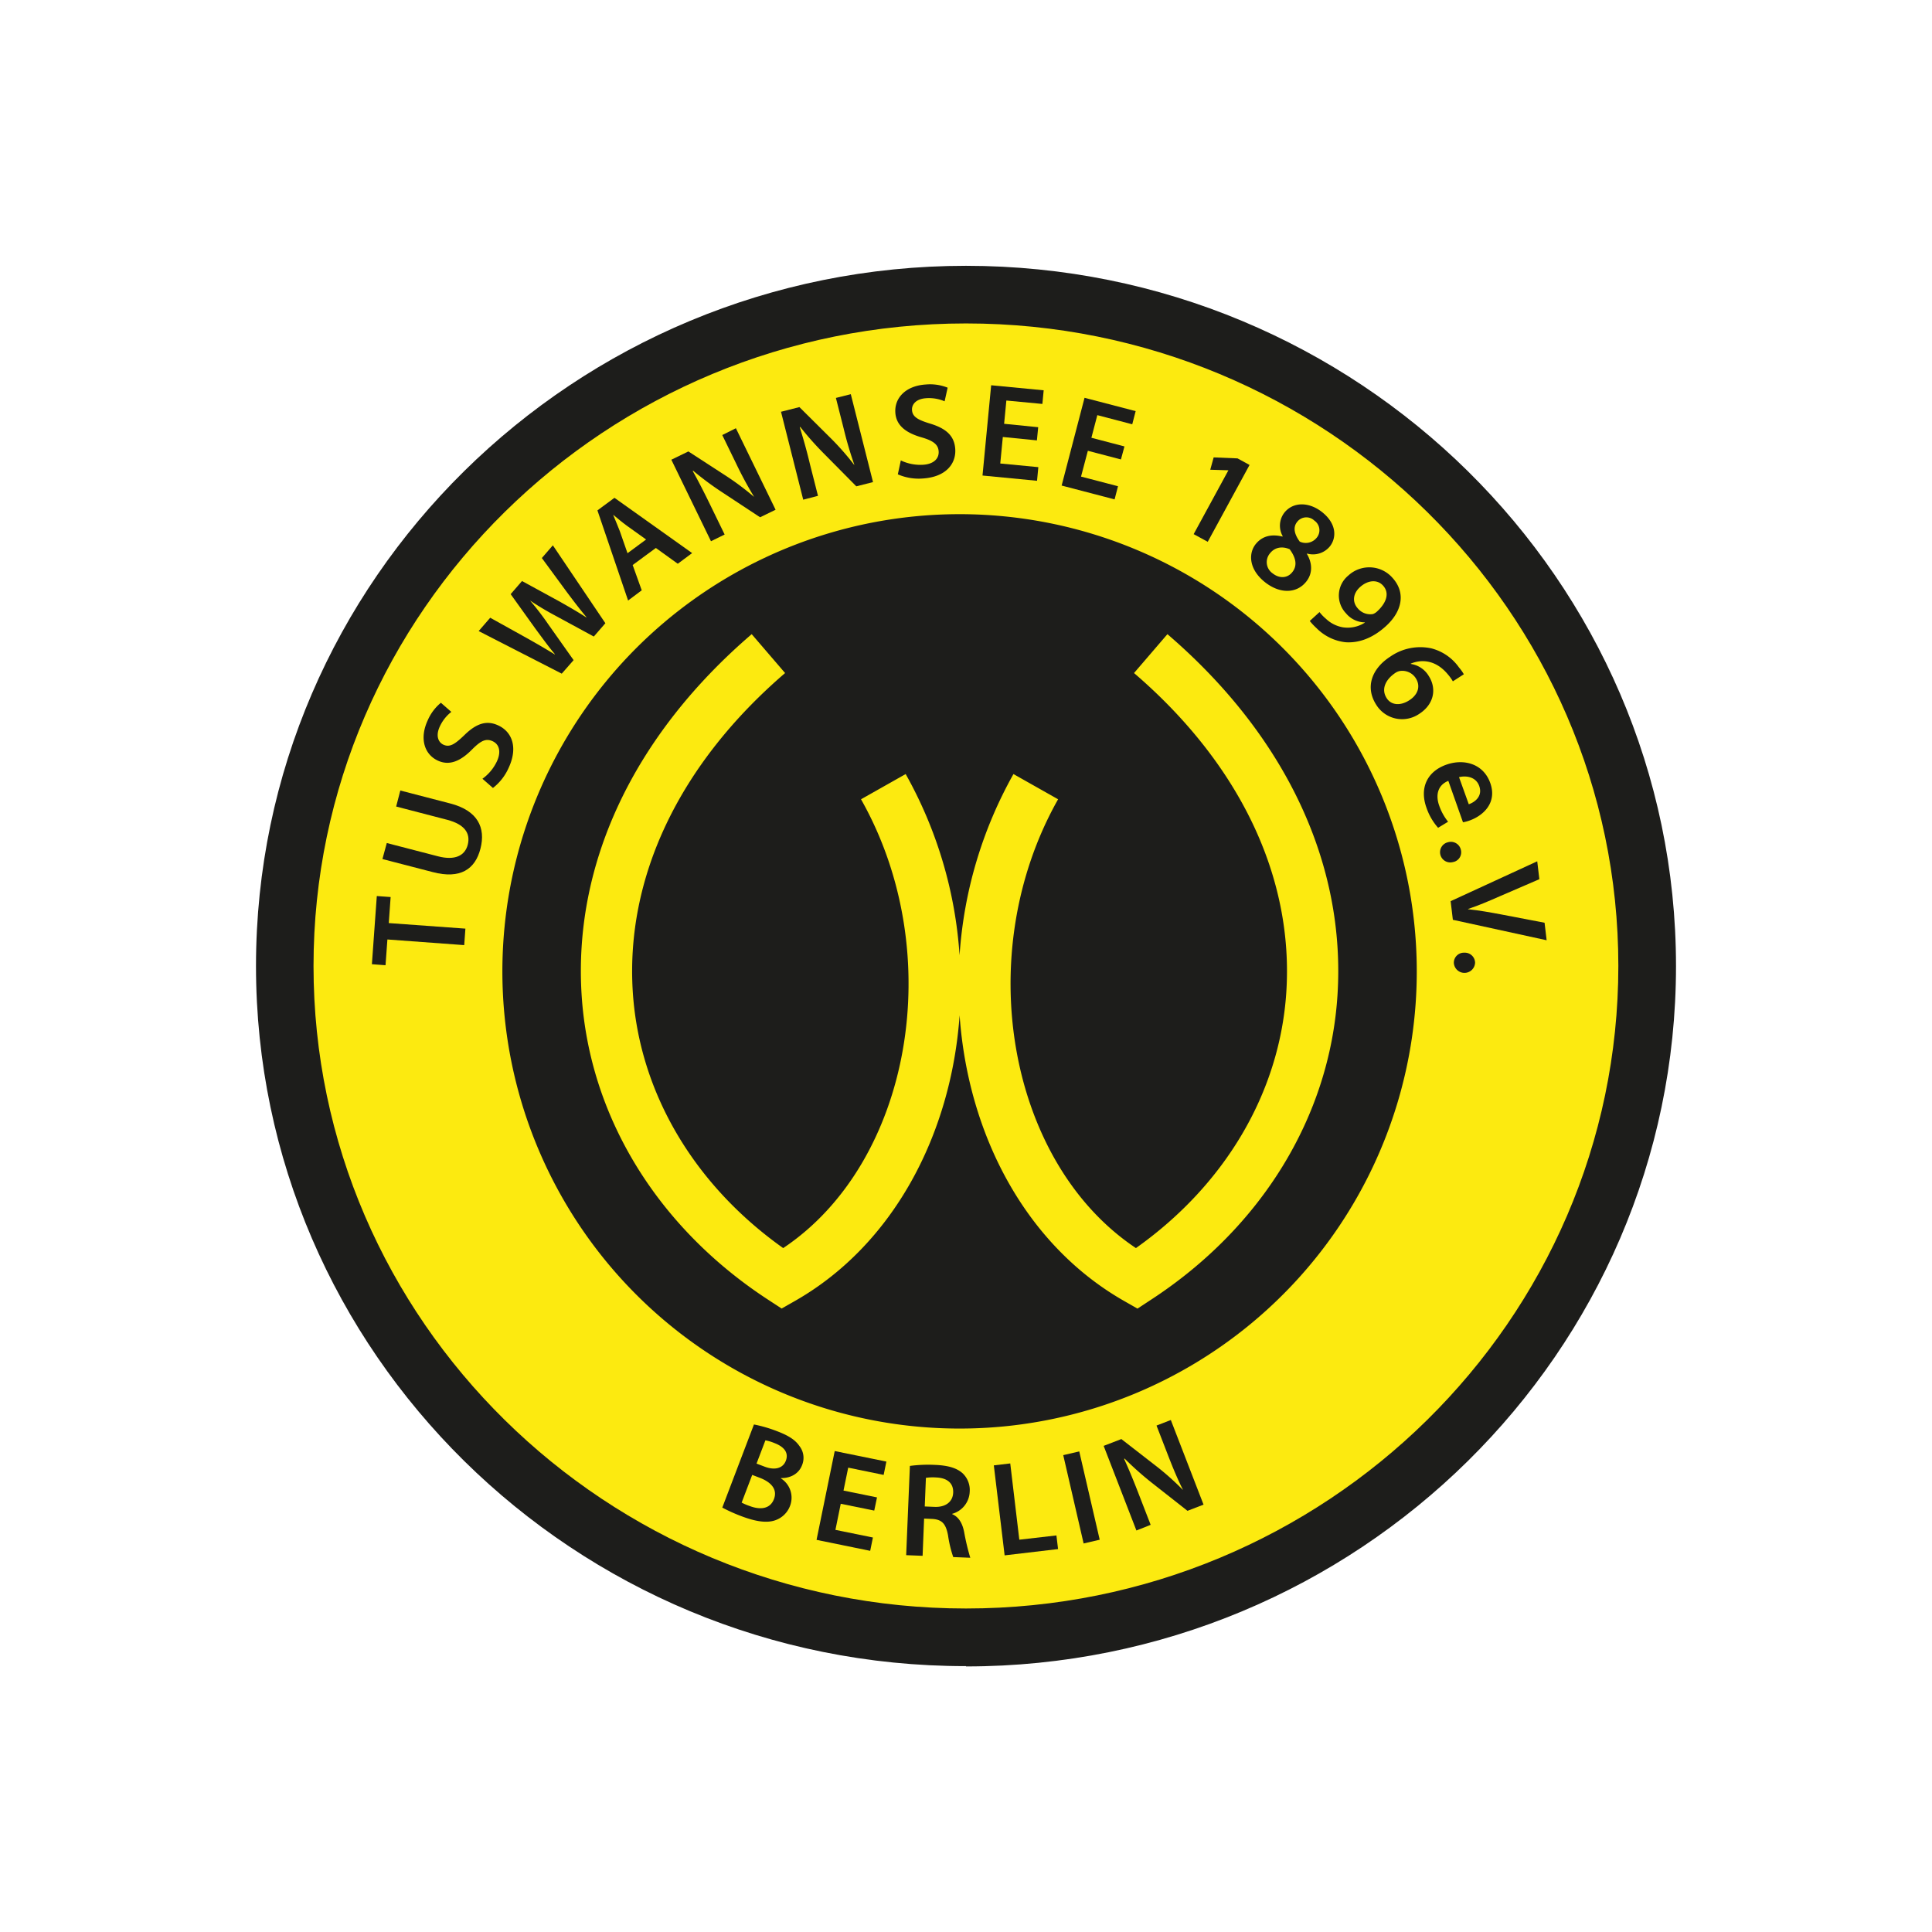 <svg id="Ebene_1" data-name="Ebene 1" xmlns="http://www.w3.org/2000/svg" viewBox="0 0 566.93 566.93"><defs><style>.cls-1{fill:#fcea10;}.cls-2{fill:#1d1d1b;}</style></defs><title>Zeichenfläche 1_vector</title><path class="cls-1" d="M483.35,283.47a195,195,0,0,1-58.54,139.31,201.94,201.94,0,0,1-282.68,0,195,195,0,0,1,0-278.63,201.94,201.94,0,0,1,282.68,0A195,195,0,0,1,483.35,283.47Z"/><path class="cls-2" d="M283.46,94.91C177.91,94.91,92,179.49,92,283.47S177.91,472,283.46,472s191.43-84.59,191.43-188.56S389,94.91,283.46,94.91Zm0,394C168.58,489,75.12,396.77,75.12,283.47S168.58,78,283.46,78s208.35,92.18,208.35,205.49S398.35,489,283.46,489Z"/><path class="cls-2" d="M113.68,275.68l-.55,7.56-4-.3,1.44-20,4.06.29-.55,7.64,22.49,1.63-.35,4.84Z"/><path class="cls-2" d="M113.5,247.38l15,3.89c5,1.31,7.93-.19,8.75-3.36.88-3.4-.92-6-6-7.34l-15-3.9,1.22-4.7,14.71,3.82c7.95,2.06,10.41,7.06,8.8,13.26-1.54,6-5.87,9-14,6.86l-14.76-3.83Z"/><path class="cls-2" d="M141.57,228.52a13.29,13.29,0,0,0,4.25-5.12c1.29-2.8.7-5-1.27-5.9s-3.47-.13-6,2.4c-3.29,3.35-6.58,4.91-10.06,3.3-4-1.85-5.42-6.52-3-11.78a13.71,13.71,0,0,1,3.89-5.2l3.06,2.68a11.6,11.6,0,0,0-3.39,4.3c-1.29,2.79-.37,4.66,1.06,5.32,1.86.86,3.37-.13,6.12-2.77,3.52-3.46,6.56-4.49,10-2.87,3.9,1.81,5.9,6.3,3,12.5a15.32,15.32,0,0,1-4.58,5.84Z"/><path class="cls-2" d="M164.84,197.68l-24.38-12.5,3.39-3.91,10.79,6c2.88,1.61,5.86,3.36,8.15,4.76l.05-.06c-1.84-2.16-3.73-4.79-5.78-7.56l-7.21-10.06,3.33-3.85,11,6c2.8,1.59,5.42,3.09,7.86,4.67l.05-.06c-1.9-2.27-3.78-4.74-5.79-7.42L159,163.75l3.23-3.73,15.41,22.86-3.39,3.91L163,180.68a84.9,84.9,0,0,1-7.37-4.4l0,.06a80.93,80.93,0,0,1,5.25,6.85l7.44,10.52Z"/><path class="cls-2" d="M189.59,158.31l-5.59-4c-1.37-1-2.81-2.2-4-3.2l-.06,0c.6,1.47,1.35,3.22,1.94,4.75l2.26,6.48Zm-3.94,7.49,2.66,7.42-4,3-9-26.45,5-3.69,22.79,16.22-4.21,3.13-6.43-4.63Z"/><path class="cls-2" d="M208.63,158.82,197,134.9l5-2.43,11.17,7.25a79.22,79.22,0,0,1,8,6l.07,0A109.54,109.54,0,0,1,216,136l-4.06-8.34,4-2,11.65,23.92-4.55,2.21-11.37-7.5a89.21,89.21,0,0,1-8.27-6.16l-.12.1c1.68,3,3.28,6.13,5.2,10.07l4.16,8.55Z"/><path class="cls-2" d="M235.7,146.63l-6.52-25.8,5.4-1.37,9.45,9.38a77.6,77.6,0,0,1,6.59,7.54l.08,0a108.69,108.69,0,0,1-3.13-10.61l-2.28-9,4.37-1.1,6.52,25.8-4.9,1.24L241.67,133a91.27,91.27,0,0,1-6.84-7.72l-.14.08c1,3.28,2,6.67,3,10.92l2.34,9.22Z"/><path class="cls-2" d="M264.34,135.11a13.28,13.28,0,0,0,6.53,1.27c3.07-.19,4.71-1.77,4.57-3.93-.13-2-1.55-3.11-5-4.11-4.52-1.29-7.47-3.43-7.71-7.26-.29-4.37,3.12-7.88,8.92-8.25a13.84,13.84,0,0,1,6.43.93l-.89,4a11.61,11.61,0,0,0-5.4-.91c-3.08.2-4.27,1.9-4.17,3.47.13,2,1.73,2.9,5.37,4,4.72,1.44,7.07,3.62,7.32,7.45.28,4.29-2.71,8.2-9.52,8.64a15.33,15.33,0,0,1-7.33-1.22Z"/><path class="cls-2" d="M304.27,129.23l-10-1-.75,7.78,11.17,1.07-.38,4-16-1.54,2.54-26.49,15.41,1.48-.38,4-10.57-1-.66,6.83,10,1Z"/><path class="cls-2" d="M328.93,134.82l-9.71-2.54-2,7.57,10.85,2.83-1,3.86-15.54-4.06,6.72-25.75,15,3.91-1,3.86L322,121.82l-1.74,6.64,9.7,2.54Z"/><path class="cls-2" d="M360.47,138l-.07,0-5.26-.16,1-3.62,7,.29,3.53,1.93-12.27,22.55-4.13-2.25Z"/><path class="cls-2" d="M380.61,153.18c-1.3,1.64-.71,3.71.79,5.75a4.13,4.13,0,0,0,4.91-1.06,3.44,3.44,0,0,0-.64-5.12A3.39,3.39,0,0,0,380.61,153.18Zm-4.2,4.18a6.26,6.26,0,0,1,.45-6.89c2.58-3.28,7.26-3.22,11.07-.22,4.37,3.45,4.28,7.59,2.32,10.07a6.4,6.4,0,0,1-6.69,2.12l-.07.09c1.54,2.57,1.82,5.6-.16,8.11-2.83,3.6-7.77,3.63-12.08.24-4.72-3.72-5-8.37-2.8-11.19,2-2.49,4.75-3,7.88-2.24Zm2.8,10.54c1.61-2,1-4.33-.77-6.73-2.31-1-4.44-.49-5.74,1.16a4,4,0,0,0,.79,5.95C375.51,169.86,377.84,169.64,379.21,167.9Z"/><path class="cls-2" d="M399.1,172.27c-2,1.78-2.45,4.3-.64,6.29a4.78,4.78,0,0,0,4.37,1.64,3.3,3.3,0,0,0,1.24-.75c2.57-2.34,3.89-5.29,1.76-7.63C404.19,170,401.41,170.18,399.1,172.27Zm-11.9,7.34a12.48,12.48,0,0,0,1.86,1.94,9.6,9.6,0,0,0,5,2.53,9.34,9.34,0,0,0,6.47-1.39l-.06-.06A7.26,7.26,0,0,1,395,180a7.56,7.56,0,0,1,.64-11.1,9.06,9.06,0,0,1,13,.69c4,4.44,2.71,9.91-1.94,14.13-4.06,3.7-8.15,5-11.86,4.74a14.17,14.17,0,0,1-8.5-4.12,19.85,19.85,0,0,1-2-2.12Z"/><path class="cls-2" d="M413.56,205.48c2.52-1.62,3.4-4.12,1.86-6.51a4.72,4.72,0,0,0-4.49-2.09,3.43,3.43,0,0,0-1.47.57c-2.81,1.9-4.28,4.73-2.55,7.42C408.26,207,411,207.15,413.56,205.48Zm12.77-5.55a13.39,13.39,0,0,0-1.43-2c-3.46-4.2-7.6-4.59-10.93-3.19l.06.1a7.36,7.36,0,0,1,5.21,3.5c2.4,3.72,1.6,8.32-2.78,11.14a8.91,8.91,0,0,1-12.6-2.65c-3.38-5.24-1.25-10.7,4.09-14.14A15.43,15.43,0,0,1,420,190.25a14.29,14.29,0,0,1,8.13,5.61,12.25,12.25,0,0,1,1.42,2Z"/><path class="cls-2" d="M431,236c1.68-.56,4.16-2.29,3.07-5.34-1-2.82-4-3.09-5.93-2.61ZM425,229.14c-3.23,1.29-3.74,4.32-2.68,7.26a15.73,15.73,0,0,0,2.61,4.73L422,242.91a17.34,17.34,0,0,1-3.42-5.9c-2.1-5.88.27-10.63,5.8-12.61,5-1.8,10.84-.44,12.92,5.35s-2,9.55-6,11a11.28,11.28,0,0,1-2,.54Z"/><path class="cls-2" d="M424.94,247.14a3,3,0,0,1,3.73,2.18,2.91,2.91,0,0,1-2.32,3.65,3,3,0,1,1-1.41-5.83Z"/><path class="cls-2" d="M425.68,264.44l25.41-11.7.62,5.25L440.11,263c-3.21,1.41-6.16,2.68-9.3,3.73v.08c3.22.33,6.56.93,9.89,1.56l12.54,2.4.61,5.14-27.52-6Z"/><path class="cls-2" d="M429.69,279.56a3,3,0,0,1,3.16,2.95,3.12,3.12,0,0,1-6.23.06A2.94,2.94,0,0,1,429.69,279.56Z"/><path class="cls-2" d="M222,429.48l2.32.88c3.17,1.22,5.47.41,6.27-1.7.91-2.36-.46-4.1-3.33-5.2a12.73,12.73,0,0,0-2.66-.8ZM221.24,418a40.25,40.25,0,0,1,6.85,2c3.32,1.27,5.25,2.52,6.47,4.29a5.62,5.62,0,0,1,.79,5.67c-.87,2.29-3.1,3.81-6.17,3.77l0,.11a6.7,6.7,0,0,1,2.67,8,7.11,7.11,0,0,1-4.33,4.26c-2.35.84-5.56.5-10.13-1.25a47.07,47.07,0,0,1-5.44-2.46Zm-3.61,22.93a16.63,16.63,0,0,0,2.36,1c2.91,1.11,5.94,1,7.11-2s-1-5.07-4.12-6.27l-2.25-.86Z"/><path class="cls-2" d="M256.54,443.27l-9.83-2-1.56,7.66,11,2.24-.8,3.91-15.74-3.22,5.33-26.06,15.16,3.09-.8,3.91-10.4-2.13-1.38,6.73,9.83,2Z"/><path class="cls-2" d="M271.36,442.06l2.87.12c3.28.14,5.36-1.52,5.47-4.16.12-2.88-1.84-4.34-5-4.47a14.07,14.07,0,0,0-3,.11ZM267,430.16a41.06,41.06,0,0,1,7.36-.3c3.83.16,6.36.89,8.12,2.47a6.76,6.76,0,0,1,2.07,5.45,7,7,0,0,1-5.12,6.43v.12c1.91.79,3,2.69,3.5,5.28a66.48,66.48,0,0,0,1.79,7.5l-5-.2a34.63,34.63,0,0,1-1.52-6.34c-.65-3.51-1.83-4.66-4.58-4.85l-2.45-.1-.44,10.92-4.82-.19Z"/><path class="cls-2" d="M291.63,430l4.82-.57,2.66,22.38L310,450.56l.48,4-15.68,1.85Z"/><path class="cls-2" d="M316.7,425.91l6,25.91-4.72,1.1L312,427Z"/><path class="cls-2" d="M333.47,449.11l-9.61-24.83,5.19-2,10.53,8.17a79.21,79.21,0,0,1,7.46,6.68l.07,0c-1.61-3.19-2.92-6.37-4.39-10.16l-3.35-8.65,4.2-1.63,9.6,24.83-4.71,1.82-10.72-8.43A92.53,92.53,0,0,1,330,428l-.14.1c1.43,3.13,2.77,6.38,4.35,10.47l3.44,8.88Z"/><path class="cls-2" d="M337.64,381.47,333.79,384l-4-2.28C301,365.27,284.05,333,281.59,297.92c-2.47,35-19.46,67.35-48.22,83.78l-4,2.28-3.85-2.51c-32.5-21.17-52.48-53.7-54.83-89.24-2.55-38.64,15.17-76.33,49.89-106.14l9.8,11.41c-31,26.65-46.91,59.94-44.68,93.74,1.94,29.34,17.94,56.42,44.12,75,37.46-25,48.54-86.24,22.84-131.7l13.1-7.4a125.62,125.62,0,0,1,15.82,53.19,125.47,125.47,0,0,1,15.81-53.19l13.1,7.4c-25.7,45.46-14.62,106.74,22.84,131.7,26.18-18.55,42.18-45.63,44.12-75,2.23-33.8-13.64-67.09-44.68-93.74l9.8-11.41c34.72,29.81,52.44,67.5,49.89,106.14C390.12,327.77,370.14,360.3,337.64,381.47ZM281.58,150.88A134.16,134.16,0,1,0,415.74,285,134.15,134.15,0,0,0,281.58,150.88Z"/></svg>